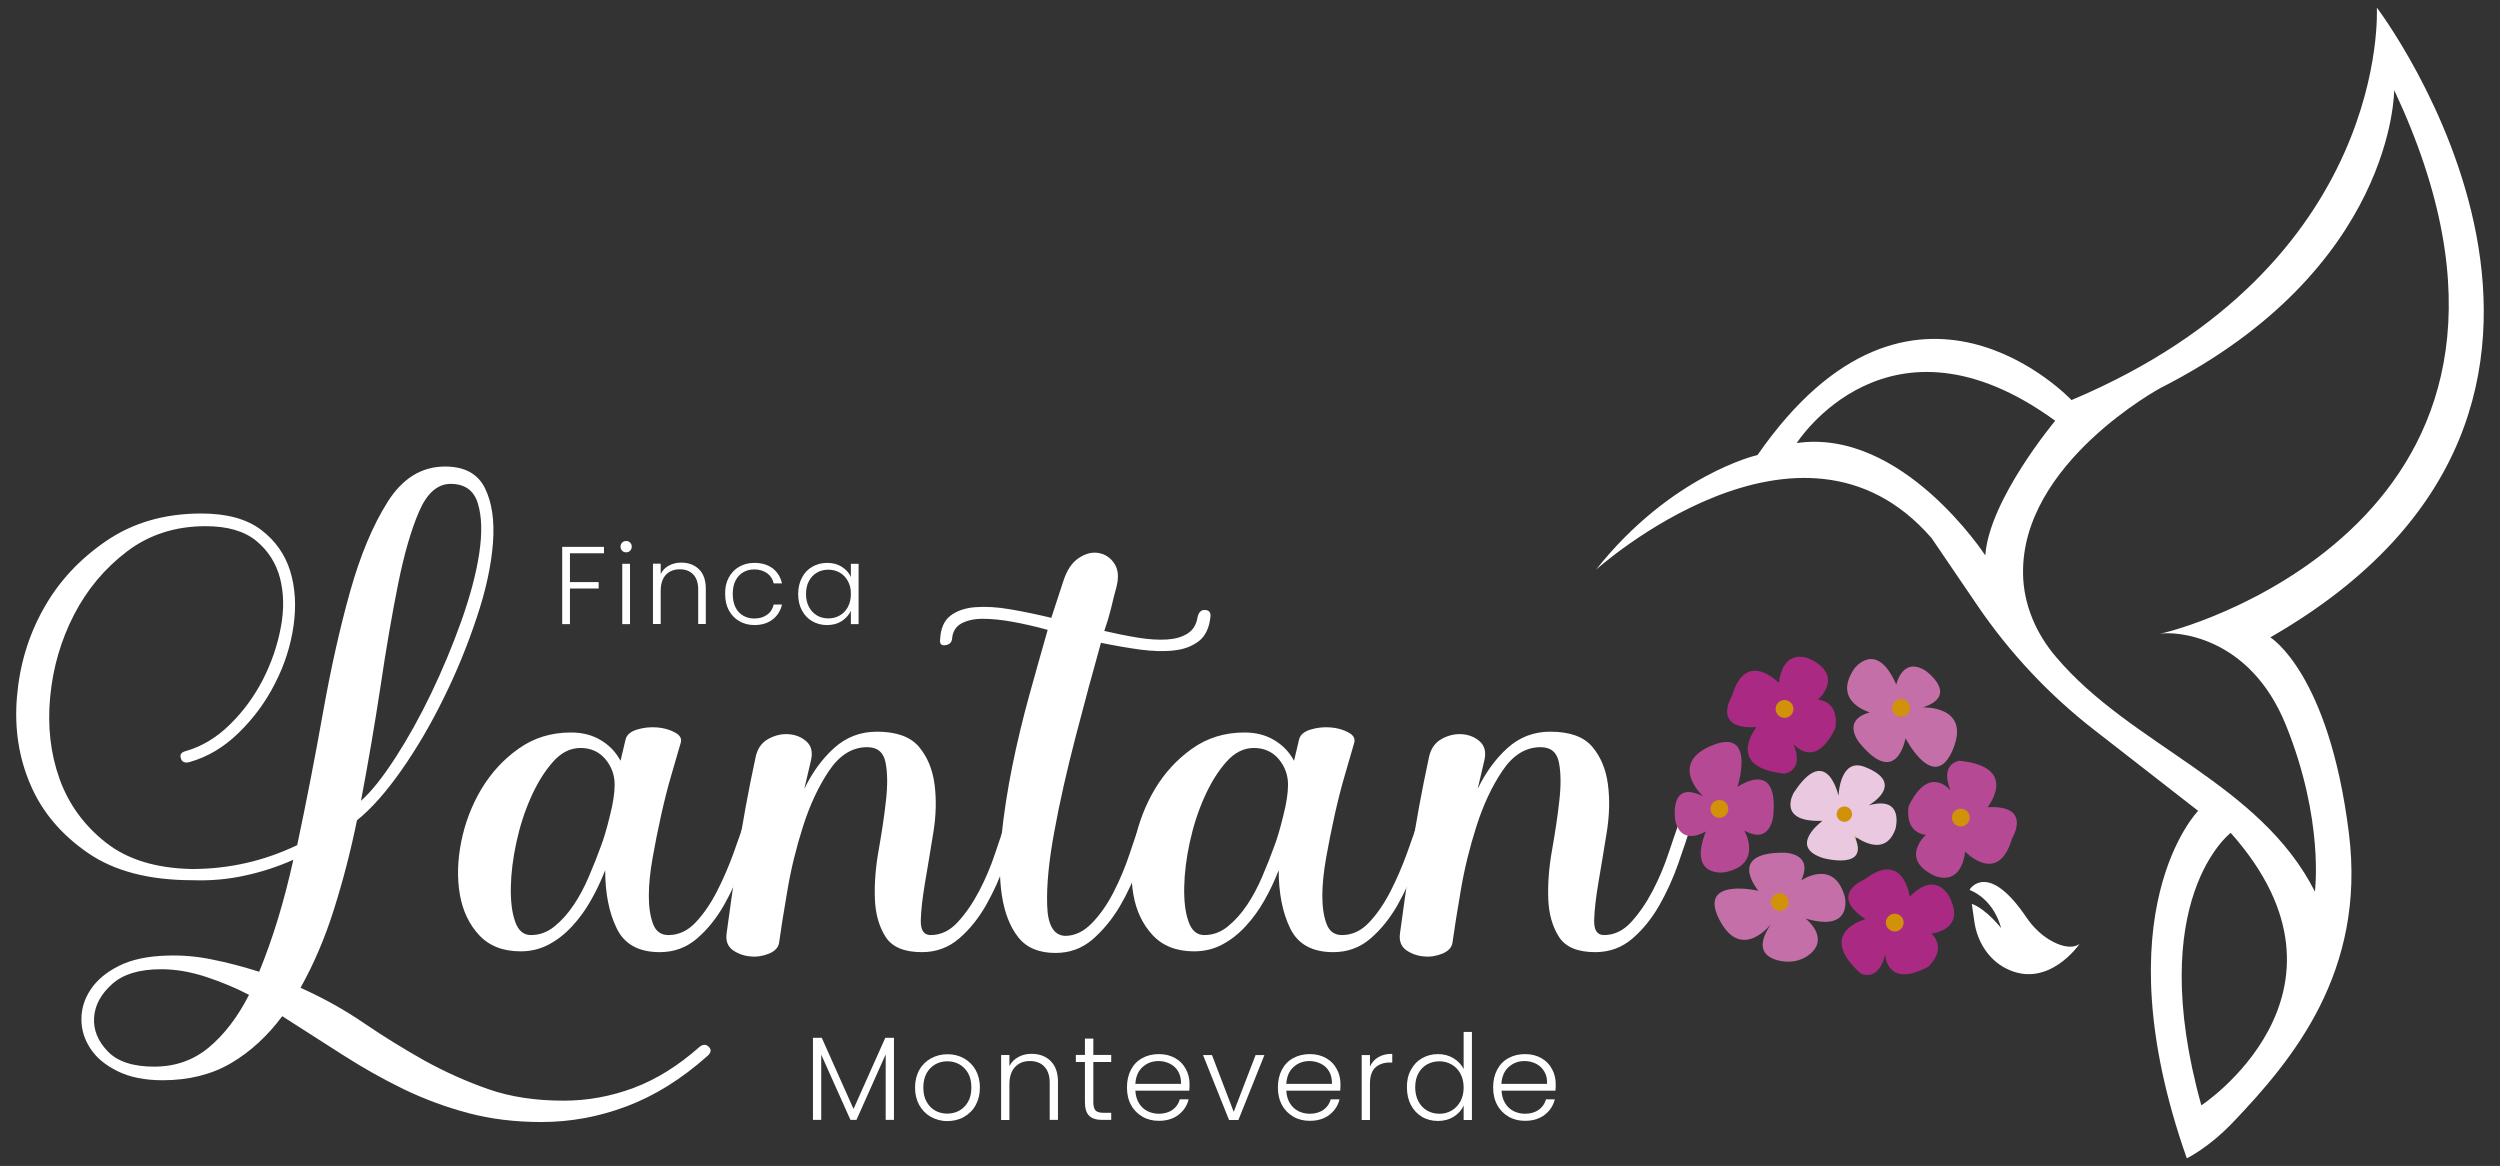 <?xml version="1.0" encoding="UTF-8"?>
<!-- Generator: Adobe Illustrator 27.8.0, SVG Export Plug-In . SVG Version: 6.00 Build 0)  -->
<svg xmlns="http://www.w3.org/2000/svg" xmlns:xlink="http://www.w3.org/1999/xlink" version="1.1" id="Capa_1" x="0px" y="0px" viewBox="0 0 187.34 87.37" style="enable-background:new 0 0 187.34 87.37;" xml:space="preserve">
<rect x="0" y="0" width="187.34" height="87.37" fill="#333333" stroke="none"/>
<style type="text/css">
	.st0{fill:#FFFFFF;}
	.st1{fill:#D19109;}
	.st2{fill:#E9C8E0;}
	.st3{fill:#B64994;}
	.st4{fill:#AA2982;}
	.st5{fill:#C56FA9;}
</style>
<g>
	<path class="st0" d="M119.6,42.69c0,0,15.29-13.75,25.15-2.36l3.38,4.97c2.44,3.6,5.43,6.79,8.87,9.45l7.72,6.01   c0,0-7.37,7.52-0.85,26.04c0,0,1.64-0.78,3.5-2.74c4.4-4.62,9.94-11.21,8.65-21.6c-1.49-12.03-5.89-14.7-5.89-14.7   c30.52-17.53,7.98-47.19,7.98-47.19s1.09,19.31-22.88,29.41c0,0-11.89-12.67-23.53,4.12C131.7,34.09,125.24,35.57,119.6,42.69z    M167.16,62.41c10.74,12.07-2.47,20.61-2.2,20.42C160.65,67.36,167.16,62.41,167.16,62.41z M151.6,43   c-0.14-8.29,10.29-13.92,10.29-13.92c17.58-8.93,17.52-22.33,17.52-22.33c14.7,31.28-14.71,40.18-17.56,40.74   c1.22-0.2,6.73,0.15,9.44,6.83c2.89,7.13,2.18,12.49,2.18,12.49c-4.14-8.17-13.76-10.91-19.39-17.57   C152.58,47.49,151.63,45.3,151.6,43z M134.64,33.2c0,0,6.84-10.78,19.37-1.67c0,0-4.95,5.91-5.24,10.09   C148.77,41.62,142.55,32.06,134.64,33.2z"></path>
	<path class="st0" d="M153.88,70.59c-0.83-0.42-1.52-1.09-2.04-1.86c-2.88-4.25-4.23-2.09-4.23-2.09l0.01,0.06   c0.5,0.2,1.79,0.89,2.34,2.85c0,0-1.13-1.44-2.2-1.82l0.19,1.33c0.21,1.48,1.05,2.85,2.39,3.52c3.15,1.59,5.49-1.84,5.49-1.84   C155.28,71.11,154.54,70.92,153.88,70.59z"></path>
	<g>
		<path class="st0" d="M19.42,72.82c0.51-1.24,0.98-2.56,1.41-3.97c0.43-1.41,0.81-2.88,1.15-4.42c-1.15,0.51-2.36,0.91-3.62,1.18    c-1.26,0.28-2.57,0.4-3.94,0.35c-3.24,0-5.86-0.68-7.84-2.05c-1.99-1.37-3.42-3.06-4.29-5.09c-0.88-2.03-1.22-4.23-1.02-6.6    s0.85-4.57,1.99-6.6c1.13-2.03,2.7-3.72,4.71-5.09c2.01-1.37,4.38-2.05,7.11-2.05c1.92,0,3.41,0.41,4.48,1.22    c1.07,0.81,1.79,1.84,2.18,3.07c0.38,1.24,0.47,2.6,0.26,4.1c-0.21,1.49-0.67,2.94-1.38,4.32c-0.7,1.39-1.61,2.63-2.72,3.71    c-1.11,1.09-2.35,1.83-3.71,2.21c-0.34,0.09-0.56-0.01-0.64-0.29c-0.09-0.28,0.04-0.46,0.38-0.54c1.19-0.34,2.29-1,3.3-1.99    c1-0.98,1.82-2.1,2.47-3.36c0.64-1.26,1.09-2.56,1.34-3.91c0.26-1.34,0.23-2.58-0.06-3.71c-0.3-1.13-0.9-2.06-1.79-2.79    c-0.9-0.73-2.16-1.09-3.78-1.09c-2.26,0-4.23,0.63-5.89,1.89c-1.66,1.26-2.99,2.84-3.97,4.74c-0.98,1.9-1.58,3.95-1.79,6.15    c-0.21,2.2,0.02,4.25,0.7,6.15c0.68,1.9,1.84,3.49,3.46,4.77c1.62,1.28,3.78,1.94,6.47,1.99c2.77,0,5.4-0.6,7.88-1.79    c0.68-3.2,1.32-6.49,1.92-9.86c0.6-3.37,1.28-6.42,2.05-9.16c0.77-2.73,1.71-4.97,2.82-6.72c1.11-1.75,2.54-2.63,4.29-2.63    c1.45,0,2.44,0.53,2.98,1.6c0.53,1.07,0.74,2.44,0.61,4.13c-0.13,1.69-0.53,3.55-1.22,5.6c-0.68,2.05-1.5,4.06-2.47,6.02    c-0.96,1.96-2.02,3.77-3.17,5.41c-1.15,1.64-2.26,2.89-3.33,3.75c-0.47,2.31-1.05,4.54-1.73,6.69c-0.68,2.16-1.52,4.11-2.5,5.86    c1.71,0.77,3.3,1.65,4.77,2.66c1.47,1,2.98,1.93,4.51,2.79c1.54,0.85,3.14,1.57,4.8,2.15s3.54,0.86,5.64,0.86    c1.79,0,3.54-0.32,5.25-0.96c1.71-0.64,3.35-1.67,4.93-3.07c0.26-0.21,0.49-0.21,0.7,0c0.21,0.21,0.17,0.45-0.13,0.7    c-1.92,1.71-3.93,2.96-6.02,3.75c-2.09,0.79-4.23,1.18-6.4,1.18c-1.96,0-3.79-0.22-5.48-0.67c-1.69-0.45-3.3-1.05-4.84-1.79    c-1.54-0.75-3.05-1.6-4.55-2.56c-1.49-0.96-3.01-1.93-4.55-2.91c-1.11,1.49-2.39,2.67-3.84,3.52c-1.45,0.85-3.16,1.28-5.12,1.28    c-1.32,0-2.44-0.22-3.36-0.67c-0.92-0.45-1.6-1.01-2.05-1.7C6.33,77.9,6.1,77.17,6.1,76.38c0-0.79,0.23-1.54,0.7-2.24    c0.47-0.7,1.17-1.29,2.11-1.76c0.94-0.47,2.13-0.73,3.59-0.77c1.11-0.04,2.24,0.05,3.39,0.29C17.05,72.13,18.23,72.44,19.42,72.82    z M11.55,79.93c1.58,0,2.95-0.48,4.1-1.44c1.15-0.96,2.16-2.27,3.01-3.94c-0.98-0.51-2.05-0.96-3.2-1.34    c-1.15-0.38-2.28-0.58-3.39-0.58c-1.62,0-2.85,0.37-3.68,1.12c-0.83,0.75-1.28,1.58-1.34,2.5c-0.06,0.92,0.28,1.76,1.02,2.53    C8.8,79.55,9.97,79.93,11.55,79.93z M33.77,36.26c-0.98,0-1.77,0.69-2.37,2.08c-0.6,1.39-1.12,3.2-1.57,5.44s-0.89,4.78-1.31,7.62    c-0.43,2.84-0.92,5.71-1.47,8.61c0.77-0.68,1.62-1.75,2.56-3.2c0.94-1.45,1.84-3.06,2.69-4.83c0.85-1.77,1.61-3.59,2.27-5.44    c0.66-1.86,1.11-3.54,1.34-5.06c0.23-1.52,0.2-2.76-0.1-3.75C35.52,36.75,34.83,36.26,33.77,36.26z"></path>
		<path class="st0" d="M50.99,55.73c-0.17,0.6-0.4,1.37-0.67,2.31c-0.28,0.94-0.53,1.94-0.77,3.01c-0.24,1.07-0.45,2.14-0.64,3.2    c-0.19,1.07-0.29,2.03-0.29,2.88c0,0.85,0.11,1.56,0.32,2.11c0.21,0.56,0.6,0.83,1.15,0.83c0.77,0,1.45-0.32,2.05-0.96    c0.6-0.64,1.13-1.42,1.6-2.34c0.47-0.92,0.87-1.86,1.22-2.82c0.34-0.96,0.62-1.74,0.83-2.34c0.04-0.13,0.21-0.15,0.51-0.06    c0.3,0.09,0.4,0.19,0.32,0.32c-0.26,0.81-0.58,1.76-0.96,2.85c-0.38,1.09-0.85,2.12-1.41,3.11c-0.56,0.98-1.23,1.82-2.02,2.5    c-0.79,0.68-1.72,1.02-2.79,1.02c-1.58,0-2.66-0.6-3.23-1.79c-0.58-1.19-0.86-2.65-0.86-4.35c-0.3,0.77-0.65,1.52-1.06,2.24    c-0.41,0.73-0.88,1.38-1.41,1.95c-0.53,0.58-1.12,1.04-1.76,1.38c-0.64,0.34-1.34,0.51-2.11,0.51c-1.32,0-2.36-0.41-3.11-1.22    c-0.75-0.81-1.23-1.83-1.44-3.04c-0.21-1.22-0.18-2.53,0.1-3.94c0.28-1.41,0.78-2.72,1.5-3.94c0.73-1.22,1.65-2.23,2.79-3.04    c1.13-0.81,2.44-1.22,3.94-1.22c0.85,0,1.6,0.19,2.24,0.58c0.64,0.38,1.13,0.9,1.47,1.54l0.38-1.6c0.08-0.34,0.37-0.59,0.86-0.74    c0.49-0.15,0.99-0.2,1.5-0.16c0.51,0.04,0.96,0.17,1.34,0.38C50.99,55.11,51.12,55.38,50.99,55.73z M46.06,58.8    c0-0.73-0.24-1.37-0.7-1.92c-0.47-0.55-1.09-0.83-1.86-0.83c-0.77,0-1.46,0.35-2.08,1.06c-0.62,0.7-1.16,1.58-1.63,2.63    c-0.47,1.05-0.83,2.17-1.09,3.36c-0.26,1.2-0.4,2.32-0.42,3.36c-0.02,1.05,0.08,1.91,0.32,2.59c0.23,0.68,0.63,1.02,1.18,1.02    c0.64,0,1.23-0.21,1.76-0.64c0.53-0.43,1.01-0.96,1.44-1.6c0.43-0.64,0.81-1.35,1.15-2.15c0.34-0.79,0.64-1.55,0.9-2.27    c0.21-0.55,0.44-1.31,0.67-2.27C45.95,60.18,46.06,59.4,46.06,58.8z"></path>
		<path class="st0" d="M54.45,69.94c0.21-1.58,0.49-3.53,0.83-5.86c0.34-2.33,0.79-4.77,1.34-7.33c0.13-0.64,0.45-1.1,0.96-1.38    c0.51-0.28,1.02-0.39,1.54-0.35c0.51,0.04,0.95,0.22,1.31,0.54c0.36,0.32,0.48,0.78,0.35,1.38l-0.51,2.18    c0.6-1.24,1.34-2.26,2.24-3.07c0.9-0.81,1.96-1.22,3.2-1.22c1.45,0,2.5,0.37,3.14,1.12c0.64,0.75,1.03,1.69,1.18,2.82    c0.15,1.13,0.12,2.36-0.1,3.68c-0.21,1.32-0.42,2.55-0.61,3.68c-0.19,1.13-0.3,2.07-0.32,2.82c-0.02,0.75,0.22,1.12,0.74,1.12    c0.77,0,1.45-0.33,2.05-0.99c0.6-0.66,1.13-1.44,1.6-2.34c0.47-0.9,0.86-1.83,1.18-2.79c0.32-0.96,0.59-1.74,0.8-2.34    c0.08-0.13,0.27-0.15,0.54-0.06c0.28,0.09,0.39,0.19,0.35,0.32c-0.26,0.81-0.58,1.76-0.96,2.85c-0.38,1.09-0.85,2.12-1.41,3.11    c-0.56,0.98-1.23,1.82-2.02,2.5c-0.79,0.68-1.72,1.02-2.79,1.02c-1.32,0-2.23-0.38-2.72-1.15c-0.49-0.77-0.76-1.72-0.8-2.85    c-0.04-1.13,0.05-2.36,0.29-3.68c0.23-1.32,0.42-2.55,0.54-3.68c0.13-1.13,0.12-2.08-0.03-2.85c-0.15-0.77-0.61-1.15-1.38-1.15    c-1.11,0-2.06,0.59-2.85,1.76c-0.79,1.17-1.44,2.56-1.95,4.16c-0.51,1.6-0.91,3.21-1.18,4.84c-0.28,1.62-0.48,2.9-0.61,3.84    c-0.04,0.38-0.29,0.67-0.74,0.86s-0.92,0.27-1.41,0.22c-0.49-0.04-0.94-0.2-1.34-0.48C54.53,70.91,54.37,70.5,54.45,69.94z"></path>
		<path class="st0" d="M79.81,70.13c0.73,0,1.4-0.32,2.02-0.96c0.62-0.64,1.16-1.42,1.63-2.34c0.47-0.92,0.86-1.86,1.18-2.82    c0.32-0.96,0.59-1.74,0.8-2.34c0.04-0.13,0.21-0.15,0.51-0.06c0.3,0.09,0.41,0.19,0.32,0.32c-0.26,0.81-0.57,1.76-0.93,2.85    c-0.36,1.09-0.83,2.12-1.41,3.11c-0.58,0.98-1.26,1.81-2.05,2.5c-0.79,0.68-1.72,1.02-2.79,1.02c-1.24,0-2.17-0.39-2.79-1.18    c-0.62-0.79-1.02-1.83-1.22-3.11s-0.2-2.76-0.03-4.45c0.17-1.69,0.44-3.43,0.8-5.22c0.36-1.79,0.79-3.57,1.28-5.35    c0.49-1.77,0.95-3.4,1.38-4.9c-0.94-0.26-1.83-0.46-2.66-0.61c-0.83-0.15-1.57-0.22-2.21-0.22c-0.64,0-1.17,0.12-1.6,0.35    c-0.43,0.24-0.66,0.63-0.7,1.18c-0.04,0.26-0.21,0.41-0.51,0.45c-0.3,0.04-0.43-0.11-0.38-0.45c0.04-0.81,0.3-1.4,0.77-1.76    c0.47-0.36,1.09-0.58,1.86-0.64c0.77-0.06,1.64-0.01,2.63,0.16c0.98,0.17,2.01,0.38,3.07,0.64l0.9-2.75    c0.26-0.81,0.64-1.39,1.15-1.73c0.51-0.34,1.01-0.47,1.5-0.38c0.49,0.09,0.89,0.35,1.18,0.8c0.3,0.45,0.34,1.06,0.13,1.83    c-0.13,0.47-0.26,0.97-0.38,1.51c-0.13,0.53-0.3,1.1-0.51,1.7c0.9,0.21,1.75,0.38,2.56,0.51c0.81,0.13,1.53,0.17,2.15,0.13    c0.62-0.04,1.13-0.19,1.54-0.45c0.4-0.26,0.65-0.66,0.74-1.22c0.08-0.38,0.28-0.57,0.58-0.54c0.3,0.02,0.43,0.2,0.38,0.54    c-0.09,0.81-0.37,1.41-0.86,1.79c-0.49,0.38-1.11,0.62-1.86,0.7c-0.75,0.09-1.59,0.06-2.53-0.06c-0.94-0.13-1.92-0.3-2.95-0.51    c-0.6,2.14-1.23,4.47-1.89,7.01c-0.66,2.54-1.2,4.91-1.6,7.11c-0.41,2.2-0.59,4.05-0.54,5.54C78.51,69.32,78.96,70.09,79.81,70.13    z"></path>
		<path class="st0" d="M101.46,55.73c-0.17,0.6-0.4,1.37-0.67,2.31c-0.28,0.94-0.53,1.94-0.77,3.01c-0.24,1.07-0.45,2.14-0.64,3.2    c-0.19,1.07-0.29,2.03-0.29,2.88c0,0.85,0.11,1.56,0.32,2.11c0.21,0.56,0.6,0.83,1.15,0.83c0.77,0,1.45-0.32,2.05-0.96    c0.6-0.64,1.13-1.42,1.6-2.34c0.47-0.92,0.87-1.86,1.22-2.82c0.34-0.96,0.62-1.74,0.83-2.34c0.04-0.13,0.21-0.15,0.51-0.06    c0.3,0.09,0.4,0.19,0.32,0.32c-0.26,0.81-0.58,1.76-0.96,2.85c-0.38,1.09-0.85,2.12-1.41,3.11c-0.56,0.98-1.23,1.82-2.02,2.5    c-0.79,0.68-1.72,1.02-2.79,1.02c-1.58,0-2.66-0.6-3.23-1.79c-0.58-1.19-0.86-2.65-0.86-4.35c-0.3,0.77-0.65,1.52-1.06,2.24    c-0.41,0.73-0.88,1.38-1.41,1.95c-0.53,0.58-1.12,1.04-1.76,1.38c-0.64,0.34-1.34,0.51-2.11,0.51c-1.32,0-2.36-0.41-3.11-1.22    c-0.75-0.81-1.23-1.83-1.44-3.04c-0.21-1.22-0.18-2.53,0.1-3.94c0.28-1.41,0.78-2.72,1.5-3.94c0.73-1.22,1.65-2.23,2.79-3.04    c1.13-0.81,2.44-1.22,3.94-1.22c0.85,0,1.6,0.19,2.24,0.58c0.64,0.38,1.13,0.9,1.47,1.54l0.38-1.6c0.08-0.34,0.37-0.59,0.86-0.74    c0.49-0.15,0.99-0.2,1.5-0.16c0.51,0.04,0.96,0.17,1.34,0.38C101.46,55.11,101.58,55.38,101.46,55.73z M96.52,58.8    c0-0.73-0.24-1.37-0.7-1.92c-0.47-0.55-1.09-0.83-1.86-0.83c-0.77,0-1.46,0.35-2.08,1.06c-0.62,0.7-1.16,1.58-1.63,2.63    c-0.47,1.05-0.83,2.17-1.09,3.36c-0.26,1.2-0.4,2.32-0.42,3.36c-0.02,1.05,0.08,1.91,0.32,2.59c0.23,0.68,0.63,1.02,1.18,1.02    c0.64,0,1.23-0.21,1.76-0.64c0.53-0.43,1.01-0.96,1.44-1.6c0.43-0.64,0.81-1.35,1.15-2.15c0.34-0.79,0.64-1.55,0.9-2.27    c0.21-0.55,0.44-1.31,0.67-2.27C96.41,60.18,96.52,59.4,96.52,58.8z"></path>
		<path class="st0" d="M104.91,69.94c0.21-1.58,0.49-3.53,0.83-5.86c0.34-2.33,0.79-4.77,1.34-7.33c0.13-0.64,0.45-1.1,0.96-1.38    c0.51-0.28,1.02-0.39,1.54-0.35c0.51,0.04,0.95,0.22,1.31,0.54c0.36,0.32,0.48,0.78,0.35,1.38l-0.51,2.18    c0.6-1.24,1.34-2.26,2.24-3.07c0.9-0.81,1.96-1.22,3.2-1.22c1.45,0,2.5,0.37,3.14,1.12c0.64,0.75,1.03,1.69,1.18,2.82    c0.15,1.13,0.12,2.36-0.1,3.68c-0.21,1.32-0.42,2.55-0.61,3.68c-0.19,1.13-0.3,2.07-0.32,2.82c-0.02,0.75,0.22,1.12,0.74,1.12    c0.77,0,1.45-0.33,2.05-0.99c0.6-0.66,1.13-1.44,1.6-2.34c0.47-0.9,0.86-1.83,1.18-2.79c0.32-0.96,0.59-1.74,0.8-2.34    c0.08-0.13,0.27-0.15,0.54-0.06c0.28,0.09,0.39,0.19,0.35,0.32c-0.26,0.81-0.58,1.76-0.96,2.85c-0.38,1.09-0.85,2.12-1.41,3.11    c-0.56,0.98-1.23,1.82-2.02,2.5c-0.79,0.68-1.72,1.02-2.79,1.02c-1.32,0-2.23-0.38-2.72-1.15c-0.49-0.77-0.76-1.72-0.8-2.85    c-0.04-1.13,0.05-2.36,0.29-3.68c0.23-1.32,0.42-2.55,0.54-3.68c0.13-1.13,0.12-2.08-0.03-2.85c-0.15-0.77-0.61-1.15-1.38-1.15    c-1.11,0-2.06,0.59-2.85,1.76c-0.79,1.17-1.44,2.56-1.95,4.16c-0.51,1.6-0.91,3.21-1.18,4.84c-0.28,1.62-0.48,2.9-0.61,3.84    c-0.04,0.38-0.29,0.67-0.74,0.86c-0.45,0.19-0.92,0.27-1.41,0.22c-0.49-0.04-0.94-0.2-1.34-0.48    C104.99,70.91,104.83,70.5,104.91,69.94z"></path>
	</g>
	<circle class="st1" cx="133.97" cy="53.53" r="1.59"></circle>
	<circle class="st1" cx="129.21" cy="60.92" r="1.59"></circle>
	<circle class="st1" cx="133.39" cy="67.59" r="1.59"></circle>
	<circle class="st1" cx="142.01" cy="69.14" r="1.59"></circle>
	<circle class="st1" cx="146.94" cy="61.29" r="1.59"></circle>
	<circle class="st1" cx="142.22" cy="53.05" r="1.59"></circle>
	<circle class="st1" cx="138.41" cy="61.39" r="1.59"></circle>
	<path class="st2" d="M140.03,60.35c0,0,2.9-1.63-0.29-2.88c-1.88-0.73-1.97,2.17-1.97,2.17s-0.87-4.04-3.35-0.24   c0,0-1.34,2.24,2.15,2.11c0,0-2.67,1.95,0.08,2.8c0,0,3.57,0.96,2.3-1.68c0,0,2.27,1.84,3.09-0.52   C142.04,62.1,142.74,59.59,140.03,60.35z M138.41,61.55c-0.3,0.11-0.63-0.04-0.74-0.34c-0.11-0.3,0.04-0.63,0.34-0.74   c0.3-0.11,0.63,0.04,0.74,0.34C138.86,61.11,138.71,61.44,138.41,61.55z"></path>
	<path class="st3" d="M148.94,60.49c0,0,2.44-3.02-2.1-3.48c0,0-1.51,0.16-0.68,2.22c0,0-1.6-2.02-3.13,1.18   c0,0-0.41,1.93,1.29,2.15c0,0-2.01,1.77,0.59,3.04c0,0,1.99,1,2.35-1.78c0,0,2.48,2.59,3.51-0.98   C150.77,62.83,152.35,60.31,148.94,60.49z M147.17,61.89c-0.34,0.13-0.73-0.05-0.86-0.39c-0.13-0.34,0.05-0.73,0.39-0.86   c0.34-0.13,0.73,0.05,0.86,0.39C147.69,61.38,147.52,61.76,147.17,61.89z"></path>
	<path class="st4" d="M146.06,67.16c0,0-1.01-1.99-2.95,0.04c0,0-0.46-3.56-3.4-1.29c0,0-2.77,1.09,0.08,2.97   c0,0-3.76,0.98-0.38,4.05c0,0,1.31,0.77,1.86-1.39c0,0,0.08,2.57,3.22,0.91c0,0,1.48-1.31,0.24-2.49   C144.73,69.95,147.4,69.72,146.06,67.16z M142.22,69.76c-0.34,0.13-0.73-0.05-0.86-0.39c-0.13-0.34,0.05-0.73,0.39-0.86   c0.34-0.13,0.73,0.05,0.86,0.39C142.74,69.25,142.56,69.63,142.22,69.76z"></path>
	<path class="st5" d="M138.24,67.19c-0.81-2.9-3.26-1.22-3.26-1.22c0.96-2.08-1.28-2.07-1.28-2.07c-4.4-0.05-1.93,2.85-1.93,2.85   s-4.58-1.05-2.93,2.16c1.65,3.21,3.87,0.34,3.87,0.34c-1.41,2.07-0.13,2.64,0.91,2.79c0.73,0.1,1.48-0.09,2.04-0.57   c1.45-1.25-0.36-2.64-0.36-2.64C138.91,69.9,138.24,67.19,138.24,67.19z M133.6,68.22c-0.34,0.13-0.73-0.05-0.86-0.39   c-0.13-0.34,0.05-0.73,0.39-0.86c0.34-0.13,0.73,0.05,0.86,0.39C134.12,67.7,133.94,68.09,133.6,68.22z"></path>
	<path class="st3" d="M130.2,58.97c0,0,1.43-4.48-1.91-3.11c-3.34,1.37-0.66,3.82-0.66,3.82c-2.62-1.33-2.09,1.82-2.09,1.82   c0.47,1.98,2.29,0.8,2.29,0.8c-1.37,3.5,1.39,3.07,1.39,3.07c2.96-0.57,1.49-3.14,1.49-3.14c1.99,1.13,2.17-1.1,2.17-1.1   C133.3,56.76,130.2,58.97,130.2,58.97z M129.43,60.94c-0.18,0.32-0.58,0.44-0.91,0.26c-0.32-0.18-0.44-0.58-0.26-0.91   c0.18-0.32,0.58-0.44,0.91-0.26C129.49,60.22,129.61,60.62,129.43,60.94z"></path>
	<path class="st4" d="M136.24,52.43c0,0,2.01-1.77-0.59-3.04c0,0-1.99-1-2.35,1.78c0,0-2.48-2.59-3.51,0.98c0,0-1.58,2.52,1.83,2.34   c0,0-2.44,3.02,2.1,3.48c0,0,1.51-0.16,0.68-2.22c0,0,1.6,2.02,3.13-1.18C137.53,54.58,137.95,52.65,136.24,52.43z M134.31,53.45   c-0.18,0.32-0.58,0.44-0.91,0.26c-0.32-0.18-0.44-0.58-0.26-0.91c0.18-0.32,0.58-0.44,0.91-0.26   C134.37,52.72,134.49,53.13,134.31,53.45z"></path>
	<path class="st5" d="M144.09,53.01c2.8-0.91,0.19-2.76,0.19-2.76c-1.73-1.07-2.18,1.05-2.18,1.05c-1.51-3.44-3.15-1.19-3.15-1.19   c-1.69,2.49,1.17,3.27,1.17,3.27c-2.21,0.61-0.76,2.31-0.76,2.31c2.8,3.39,3.43-0.37,3.43-0.37s2.15,4.18,3.55,0.85   C147.72,52.86,144.09,53.01,144.09,53.01z M143.04,53.37c-0.18,0.32-0.58,0.44-0.91,0.26c-0.32-0.18-0.44-0.58-0.26-0.91   c0.18-0.32,0.58-0.44,0.91-0.26C143.1,52.65,143.21,53.05,143.04,53.37z"></path>
	<g>
		<path class="st0" d="M45.26,40.98v0.48h-2.55v2.16h2.15v0.48h-2.15v2.67h-0.58v-5.79H45.26z"></path>
		<path class="st0" d="M46.62,41.27c-0.08-0.08-0.12-0.18-0.12-0.31c0-0.12,0.04-0.22,0.12-0.3c0.08-0.08,0.18-0.12,0.3-0.12    s0.22,0.04,0.3,0.12c0.08,0.08,0.12,0.18,0.12,0.3c0,0.12-0.04,0.22-0.12,0.31c-0.08,0.08-0.18,0.12-0.3,0.12    S46.7,41.35,46.62,41.27z M47.21,42.25v4.52h-0.58v-4.52H47.21z"></path>
		<path class="st0" d="M52.38,42.66c0.34,0.33,0.51,0.82,0.51,1.45v2.65h-0.57v-2.58c0-0.49-0.12-0.87-0.37-1.13    c-0.25-0.26-0.58-0.39-1.01-0.39c-0.44,0-0.78,0.14-1.04,0.41c-0.26,0.28-0.39,0.68-0.39,1.22v2.47h-0.58v-4.52h0.58v0.77    c0.14-0.28,0.35-0.49,0.62-0.63c0.27-0.15,0.58-0.22,0.92-0.22C51.6,42.16,52.04,42.33,52.38,42.66z"></path>
		<path class="st0" d="M54.61,43.28c0.19-0.35,0.45-0.62,0.78-0.81c0.33-0.19,0.71-0.29,1.13-0.29c0.56,0,1.02,0.14,1.38,0.41    c0.36,0.28,0.59,0.65,0.7,1.13h-0.62c-0.08-0.33-0.24-0.58-0.5-0.77c-0.26-0.18-0.58-0.28-0.96-0.28c-0.3,0-0.58,0.07-0.82,0.21    c-0.24,0.14-0.43,0.34-0.58,0.62c-0.14,0.27-0.21,0.61-0.21,1.01c0,0.4,0.07,0.73,0.21,1.01c0.14,0.28,0.33,0.48,0.58,0.62    c0.24,0.14,0.52,0.21,0.82,0.21c0.38,0,0.7-0.09,0.96-0.28c0.26-0.18,0.42-0.44,0.5-0.77h0.62c-0.1,0.46-0.34,0.84-0.7,1.12    c-0.36,0.28-0.82,0.42-1.37,0.42c-0.43,0-0.8-0.1-1.13-0.29s-0.59-0.46-0.78-0.81c-0.19-0.35-0.28-0.76-0.28-1.23    C54.33,44.04,54.42,43.63,54.61,43.28z"></path>
		<path class="st0" d="M60.1,43.28c0.18-0.35,0.44-0.62,0.77-0.81c0.33-0.19,0.7-0.29,1.11-0.29c0.43,0,0.8,0.1,1.11,0.3    c0.31,0.2,0.54,0.45,0.67,0.76v-0.99h0.58v4.52h-0.58v-1c-0.14,0.31-0.37,0.56-0.68,0.77c-0.31,0.2-0.68,0.3-1.11,0.3    c-0.41,0-0.78-0.1-1.11-0.29c-0.33-0.19-0.59-0.47-0.77-0.82c-0.19-0.35-0.28-0.76-0.28-1.23C59.82,44.03,59.91,43.63,60.1,43.28z     M63.54,43.55c-0.15-0.28-0.35-0.49-0.61-0.64c-0.26-0.15-0.54-0.22-0.85-0.22c-0.32,0-0.61,0.07-0.86,0.22    c-0.25,0.14-0.45,0.35-0.6,0.63c-0.15,0.27-0.22,0.6-0.22,0.97c0,0.37,0.07,0.69,0.22,0.97c0.15,0.28,0.35,0.49,0.6,0.64    c0.25,0.15,0.54,0.22,0.86,0.22c0.31,0,0.59-0.07,0.85-0.22c0.26-0.15,0.46-0.36,0.61-0.64c0.15-0.28,0.22-0.6,0.22-0.96    C63.77,44.14,63.69,43.82,63.54,43.55z"></path>
	</g>
	<g>
		<path class="st0" d="M66.99,77.77v6.15h-0.62v-4.91l-2.19,4.91h-0.45l-2.19-4.89v4.89h-0.62v-6.15h0.66l2.38,5.33l2.38-5.33H66.99    z"></path>
		<path class="st0" d="M69.75,83.69c-0.37-0.21-0.65-0.5-0.86-0.87c-0.21-0.38-0.32-0.82-0.32-1.32c0-0.51,0.11-0.95,0.32-1.32    c0.21-0.38,0.51-0.67,0.87-0.87c0.37-0.2,0.78-0.31,1.24-0.31c0.46,0,0.87,0.1,1.24,0.31c0.37,0.21,0.66,0.5,0.87,0.87    c0.21,0.38,0.32,0.82,0.32,1.32c0,0.5-0.11,0.94-0.32,1.32c-0.21,0.38-0.51,0.67-0.88,0.88c-0.37,0.21-0.79,0.31-1.25,0.31    S70.12,83.89,69.75,83.69z M71.88,83.23c0.27-0.15,0.49-0.37,0.66-0.66s0.25-0.66,0.25-1.08c0-0.43-0.08-0.79-0.25-1.08    c-0.17-0.29-0.39-0.51-0.66-0.66c-0.27-0.15-0.57-0.22-0.89-0.22s-0.62,0.07-0.89,0.22c-0.27,0.15-0.49,0.37-0.66,0.66    c-0.16,0.29-0.25,0.66-0.25,1.08c0,0.43,0.08,0.79,0.25,1.08c0.16,0.29,0.38,0.51,0.65,0.66c0.27,0.15,0.57,0.22,0.89,0.22    S71.61,83.38,71.88,83.23z"></path>
		<path class="st0" d="M78.73,79.51c0.37,0.36,0.55,0.88,0.55,1.56v2.85h-0.62v-2.78c0-0.53-0.13-0.93-0.4-1.21    c-0.26-0.28-0.63-0.42-1.08-0.42c-0.47,0-0.84,0.15-1.12,0.45c-0.28,0.3-0.42,0.73-0.42,1.31v2.66h-0.62v-4.87h0.62v0.83    c0.15-0.3,0.38-0.52,0.67-0.68c0.29-0.16,0.62-0.24,0.99-0.24C77.89,78.97,78.37,79.15,78.73,79.51z"></path>
		<path class="st0" d="M81.93,79.58v3.02c0,0.3,0.06,0.5,0.17,0.62c0.11,0.11,0.31,0.17,0.6,0.17h0.57v0.53h-0.67    c-0.44,0-0.77-0.1-0.98-0.31c-0.21-0.2-0.32-0.54-0.32-1.01v-3.02h-0.68v-0.53h0.68v-1.22h0.63v1.22h1.34v0.53H81.93z"></path>
		<path class="st0" d="M89.12,81.73h-4.04c0.02,0.37,0.11,0.68,0.27,0.94c0.16,0.26,0.37,0.46,0.63,0.59    c0.26,0.13,0.55,0.2,0.86,0.2c0.4,0,0.74-0.1,1.02-0.29c0.28-0.2,0.46-0.46,0.55-0.79h0.66c-0.12,0.48-0.37,0.86-0.76,1.16    c-0.39,0.3-0.88,0.45-1.47,0.45c-0.46,0-0.87-0.1-1.23-0.31c-0.36-0.21-0.65-0.5-0.85-0.87c-0.21-0.38-0.31-0.82-0.31-1.32    c0-0.51,0.1-0.95,0.3-1.33c0.2-0.38,0.48-0.67,0.85-0.87c0.36-0.2,0.78-0.3,1.24-0.3c0.46,0,0.87,0.1,1.22,0.3    c0.35,0.2,0.62,0.47,0.8,0.82c0.19,0.34,0.28,0.72,0.28,1.14C89.14,81.45,89.13,81.62,89.12,81.73z M88.29,80.29    c-0.15-0.26-0.36-0.45-0.62-0.58c-0.26-0.13-0.55-0.2-0.86-0.2c-0.46,0-0.86,0.15-1.19,0.45c-0.33,0.3-0.51,0.72-0.54,1.26h3.42    C88.51,80.86,88.44,80.55,88.29,80.29z"></path>
		<path class="st0" d="M92.45,83.32l1.64-4.26h0.66l-1.95,4.87h-0.7l-1.95-4.87h0.67L92.45,83.32z"></path>
		<path class="st0" d="M100.43,81.73h-4.04c0.02,0.37,0.11,0.68,0.27,0.94c0.16,0.26,0.37,0.46,0.63,0.59    c0.26,0.13,0.55,0.2,0.86,0.2c0.4,0,0.74-0.1,1.02-0.29c0.28-0.2,0.46-0.46,0.55-0.79h0.66c-0.12,0.48-0.37,0.86-0.76,1.16    c-0.39,0.3-0.88,0.45-1.47,0.45c-0.46,0-0.87-0.1-1.23-0.31c-0.36-0.21-0.65-0.5-0.85-0.87c-0.21-0.38-0.31-0.82-0.31-1.32    c0-0.51,0.1-0.95,0.3-1.33c0.2-0.38,0.48-0.67,0.85-0.87c0.36-0.2,0.78-0.3,1.24-0.3c0.46,0,0.87,0.1,1.22,0.3    c0.35,0.2,0.62,0.47,0.8,0.82c0.19,0.34,0.28,0.72,0.28,1.14C100.45,81.45,100.44,81.62,100.43,81.73z M99.6,80.29    c-0.15-0.26-0.36-0.45-0.62-0.58c-0.26-0.13-0.55-0.2-0.86-0.2c-0.46,0-0.86,0.15-1.19,0.45c-0.33,0.3-0.51,0.72-0.54,1.26h3.42    C99.82,80.86,99.75,80.55,99.6,80.29z"></path>
		<path class="st0" d="M103.29,79.22c0.28-0.17,0.63-0.25,1.04-0.25v0.65h-0.17c-0.45,0-0.81,0.12-1.09,0.37    c-0.27,0.24-0.41,0.65-0.41,1.22v2.72h-0.62v-4.87h0.62v0.86C102.8,79.62,103.01,79.38,103.29,79.22z"></path>
		<path class="st0" d="M105.73,80.17c0.2-0.38,0.48-0.67,0.83-0.87c0.35-0.2,0.75-0.31,1.2-0.31c0.43,0,0.81,0.1,1.16,0.31    c0.34,0.21,0.6,0.48,0.76,0.81v-2.78h0.62v6.6h-0.62v-1.09c-0.15,0.34-0.39,0.62-0.73,0.83c-0.34,0.22-0.74,0.33-1.19,0.33    c-0.45,0-0.85-0.1-1.2-0.31c-0.35-0.21-0.63-0.5-0.83-0.88c-0.2-0.38-0.3-0.82-0.3-1.32C105.42,80.98,105.52,80.54,105.73,80.17z     M109.44,80.46c-0.16-0.3-0.38-0.53-0.66-0.69c-0.28-0.16-0.58-0.24-0.91-0.24c-0.34,0-0.65,0.08-0.93,0.23    c-0.27,0.15-0.49,0.38-0.65,0.67c-0.16,0.29-0.24,0.64-0.24,1.05c0,0.4,0.08,0.75,0.24,1.05c0.16,0.3,0.37,0.53,0.65,0.69    c0.27,0.16,0.58,0.24,0.93,0.24c0.33,0,0.64-0.08,0.91-0.24c0.28-0.16,0.49-0.39,0.66-0.69c0.16-0.3,0.24-0.64,0.24-1.03    C109.68,81.1,109.6,80.75,109.44,80.46z"></path>
		<path class="st0" d="M116.56,81.73h-4.04c0.02,0.37,0.11,0.68,0.27,0.94c0.16,0.26,0.37,0.46,0.63,0.59    c0.26,0.13,0.55,0.2,0.86,0.2c0.4,0,0.74-0.1,1.02-0.29c0.28-0.2,0.46-0.46,0.55-0.79h0.66c-0.12,0.48-0.37,0.86-0.76,1.16    c-0.39,0.3-0.88,0.45-1.47,0.45c-0.46,0-0.87-0.1-1.23-0.31c-0.36-0.21-0.65-0.5-0.85-0.87c-0.21-0.38-0.31-0.82-0.31-1.32    c0-0.51,0.1-0.95,0.3-1.33c0.2-0.38,0.48-0.67,0.85-0.87c0.36-0.2,0.78-0.3,1.24-0.3s0.87,0.1,1.22,0.3    c0.35,0.2,0.62,0.47,0.8,0.82c0.19,0.34,0.28,0.72,0.28,1.14C116.58,81.45,116.57,81.62,116.56,81.73z M115.72,80.29    c-0.15-0.26-0.36-0.45-0.62-0.58c-0.26-0.13-0.55-0.2-0.86-0.2c-0.46,0-0.86,0.15-1.19,0.45c-0.33,0.3-0.51,0.72-0.54,1.26h3.42    C115.95,80.86,115.88,80.55,115.72,80.29z"></path>
	</g>
</g>
</svg>
